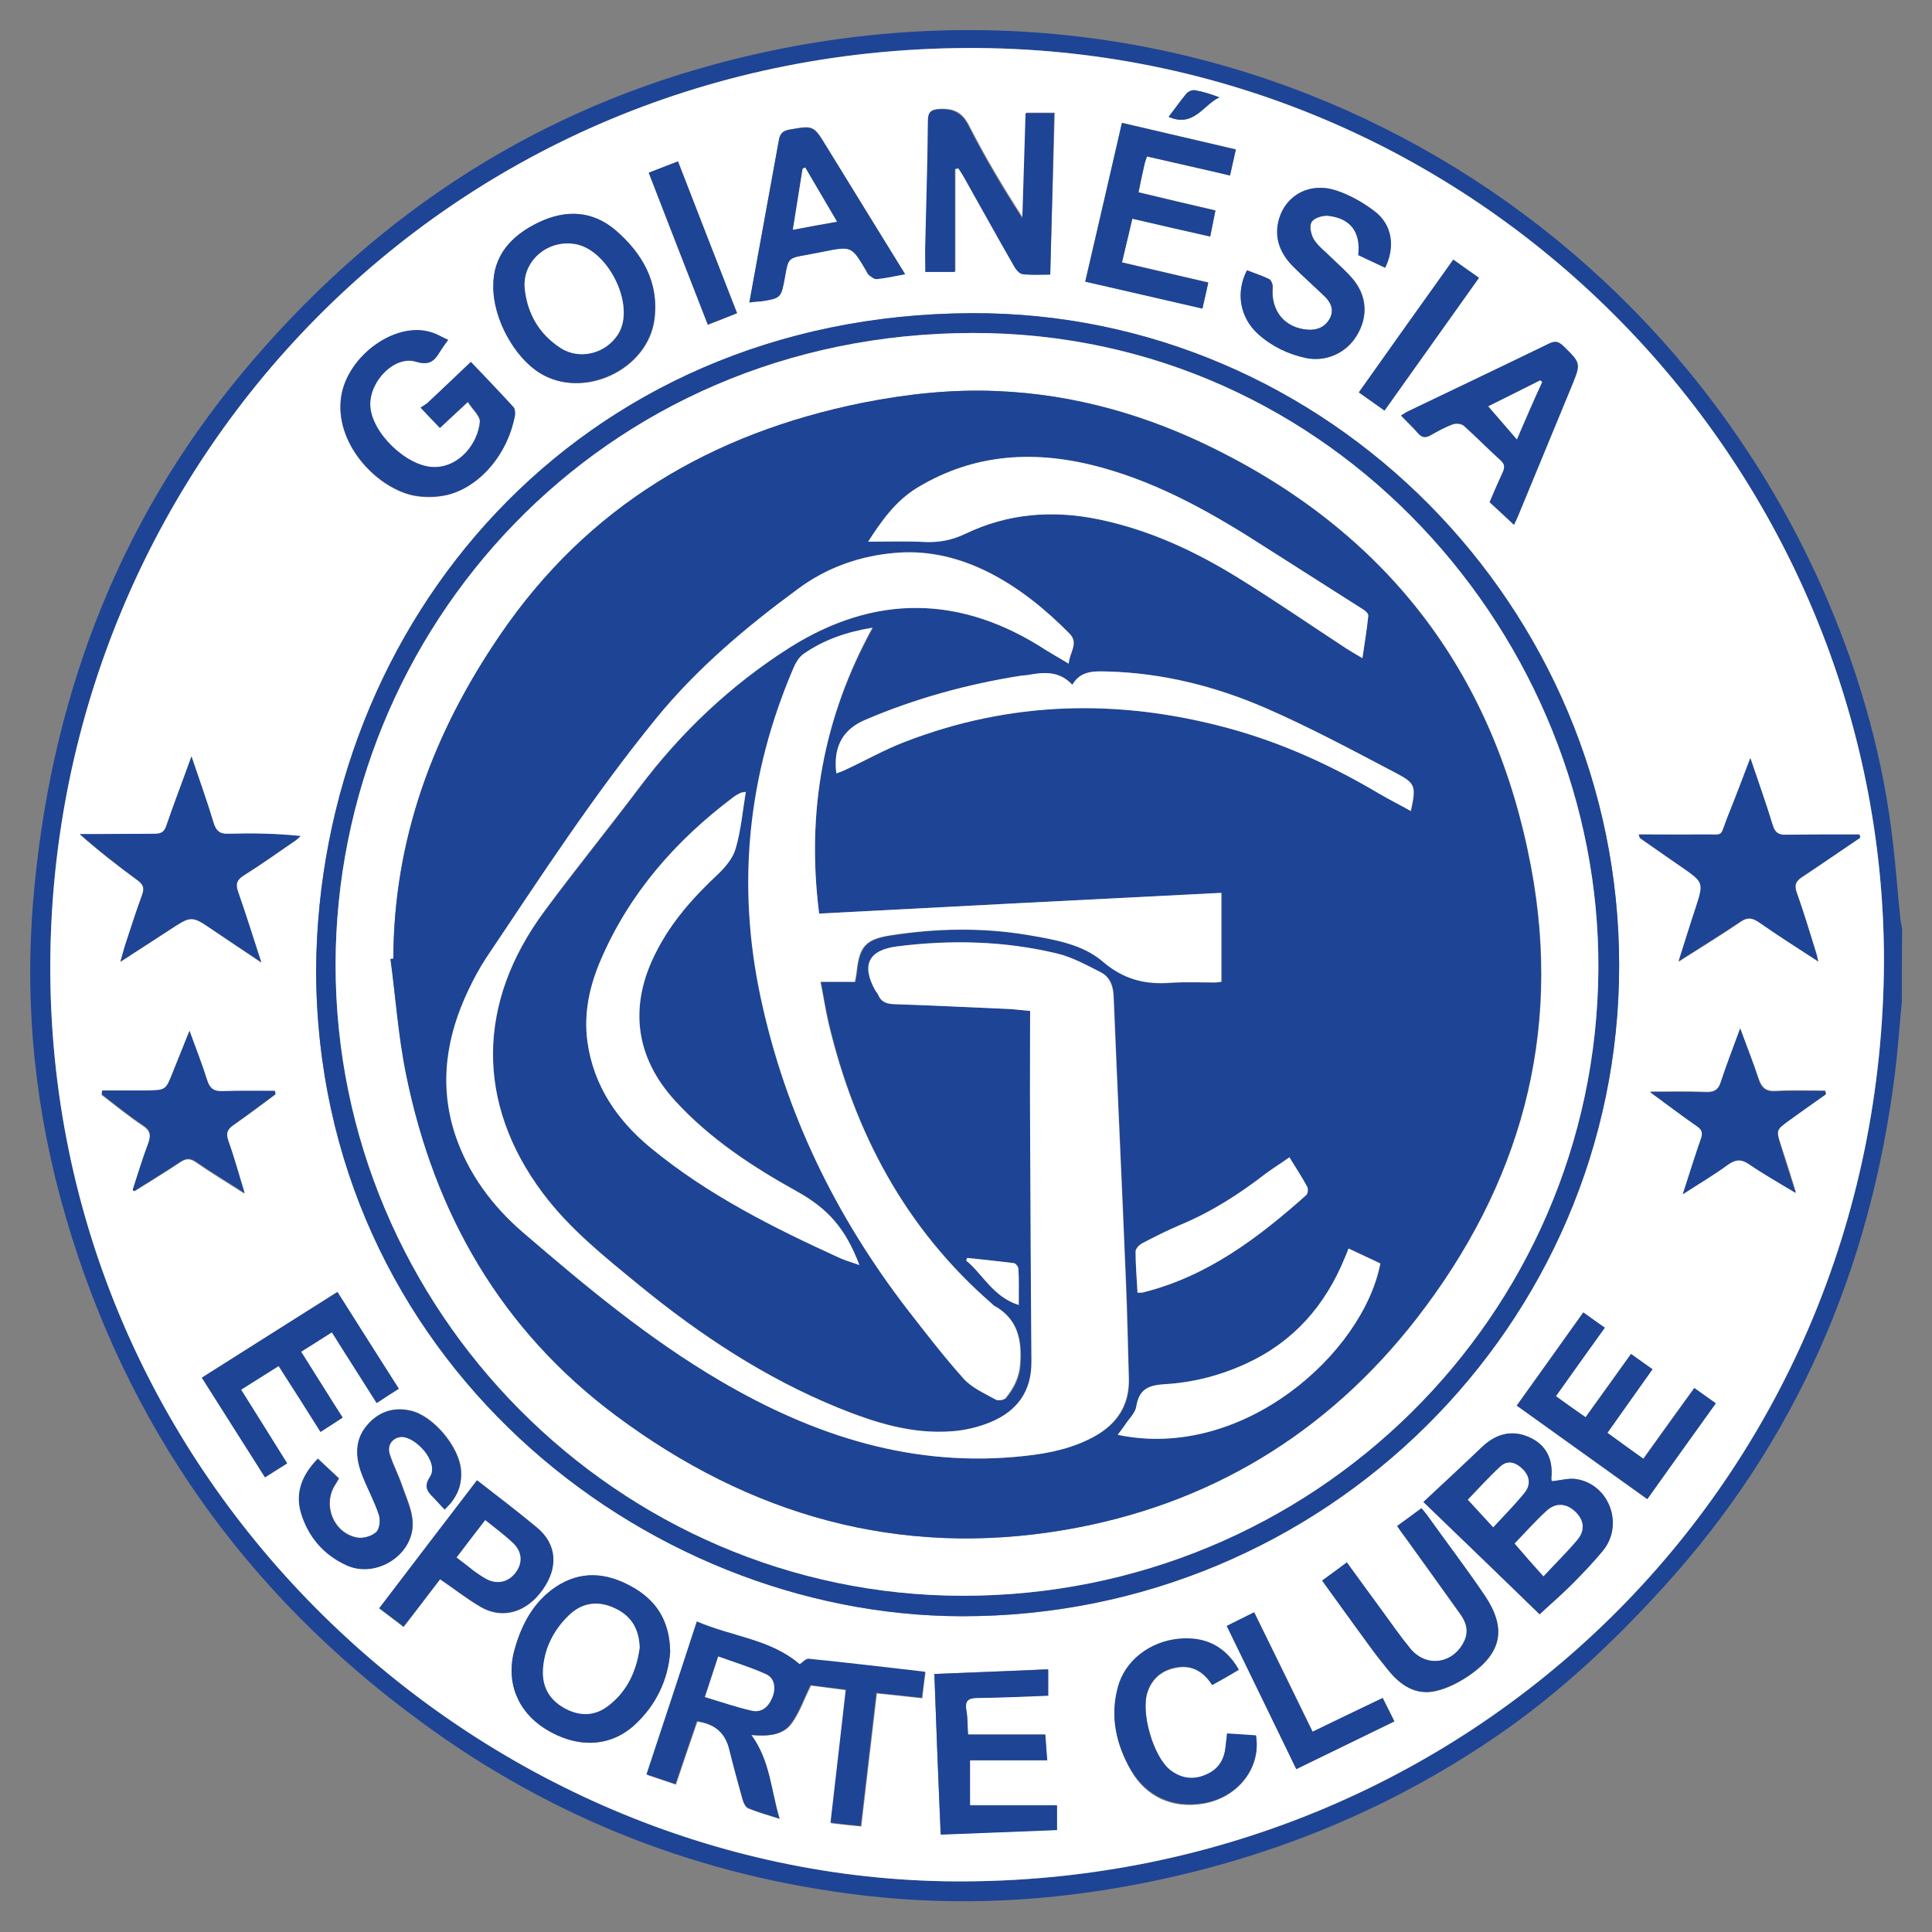 <?xml version="1.0" encoding="utf-8"?>
<!-- Generator: Adobe Illustrator 23.0.1, SVG Export Plug-In . SVG Version: 6.00 Build 0)  -->
<svg version="1.1" id="Layer_1" xmlns="http://www.w3.org/2000/svg" xmlns:xlink="http://www.w3.org/1999/xlink" x="0px" y="0px"
	 viewBox="0 0 595.3 595.3" style="enable-background:new 0 0 595.3 595.3;" xml:space="preserve">
<rect x="0" y="0" width="595.3" height="595.3" fill="#808080" stroke="none"/>
<style type="text/css">
	.st0{fill:#1E4495;}
	.st1{fill:#FFFFFF;}
</style>
<g>
	<g>
		<path class="st0" d="M586,308.7c-0.7,7.3-1.2,14.6-2.1,21.9c-7.5,60.2-30.4,113.6-71.5,158.6c-16.7,18.4-34.9,35.2-55.8,48.8
			c-32.1,21.1-67.1,34.9-104.7,42.3c-28.3,5.6-56.7,7.1-85.3,3.8c-50.5-5.8-96.4-23.7-137.2-53.8C75.7,490.9,39,439.2,20.3,375.1
			c-9.3-31.8-12.8-64.2-10.1-97.2c5-60.9,25.3-116,64.6-163.2c38.6-46.3,86.6-78.9,145.1-94.8c147.6-40.1,289.1,37.2,343.5,165.7
			c10.1,23.8,17,48.6,19.9,74.4c0.9,7.5,1.4,15.1,2.2,22.6c0.1,1.2,0.4,2.4,0.6,3.6C586,293.8,586,301.3,586,308.7z M580.5,296.2
			c0-151.1-122.5-280.2-279-281.4C137.8,13.6,16.5,144,15.5,296.3c-1,160,132.2,282.6,278.8,283.4
			C451.7,580.6,579.8,457.1,580.5,296.2z"/>
	</g>
	<path class="st1" d="M580.5,296.2c-0.7,160.8-128.8,284.3-286.2,283.5C147.7,578.9,14.5,456.4,15.5,296.3
		C16.5,144,137.8,13.6,301.5,14.8C458,16.1,580.5,145.1,580.5,296.2z M97.4,298.9c0.3,119.3,100.5,199,199,199.1
		c111.6,0.2,202.5-89.8,202.5-200.5c0-110.5-89.9-201.5-199.6-201C177.7,97.1,98.1,192.1,97.4,298.9z M231.5,534.6
		c5,0.4,9.6,0.2,12.4-3.4c2.5-3.4,3.9-7.6,6-11.8c3,0.4,6.9,0.9,10.9,1.4c-1.6,13.9-3.1,27.4-4.7,41c3.3,0.4,6.2,0.7,9.3,1
		c1.6-13.8,3.2-27.3,4.8-41c5,0.5,9.4,1,14,1.5c0.3-2.8,0.6-5.2,1-8c-12.1-1.4-24-2.8-35.8-4c-0.9-0.1-1.9,1.1-2.8,1.7
		c-8.8-7.7-20.9-8.5-31.7-13.2c-5.3,16-10.4,31.4-15.5,47.1c3.2,1.1,5.9,2,8.9,3c2.2-6.6,4.4-13.1,6.6-19.4c5.6,0.8,8.7,3.6,10,8.8
		c1.2,5.1,2.6,10.3,4.1,15.4c0.3,1,0.9,2.3,1.7,2.6c2.9,1.2,5.9,2,9.6,3.2C237.5,551.3,237.2,542.4,231.5,534.6z M59,233.1
		c-2.8,7.8-5.4,14.5-7.7,21.3c-0.7,1.9-1.6,2.7-3.6,2.6c-6.1-0.1-12.2,0-18.3,0.1c-1.6,0-3.2,0-4.8,0c5.9,5.2,11.8,9.8,17.8,14.2
		c1.7,1.3,2.2,2.4,1.4,4.5c-1.9,5.2-3.6,10.5-5.3,15.7c-0.4,1.3-0.8,2.6-1.4,4.9c5.6-3.7,10.4-6.7,15.1-9.8c6.8-4.5,6.8-4.5,13.4,0
		c4.7,3.2,9.5,6.4,14.9,10c-2.5-7.8-4.7-14.8-7.1-21.6c-0.8-2.4-0.6-3.8,1.7-5.2c5.4-3.4,10.5-7.1,15.7-10.6c0.6-0.4,1.2-1,1.8-1.5
		c-7.6-0.8-15-0.9-22.3-0.7c-2.6,0.1-3.7-1-4.5-3.4C63.8,246.9,61.5,240.5,59,233.1z M573.2,258.1c-0.1-0.3-0.1-0.6-0.2-0.9
		c-7.5,0-15.1-0.1-22.6,0.1c-2.3,0-3.4-0.7-4.1-2.9c-2.1-6.7-4.4-13.3-6.9-20.7c-2.5,6.6-4.7,12.3-7,18.1c-2.6,6.6-0.9,5.3-7.7,5.4
		c-6.5,0.1-13,0-19.7,0c0.2,0.7,0.3,1,0.4,1.1c4.3,3,8.5,6,12.8,8.9c6.9,4.8,6.9,4.8,4.3,12.8c-1.7,5.2-3.3,10.4-5.2,16.3
		c6.9-4.4,13-8.1,19-12.2c2.1-1.5,3.6-1.3,5.7,0.1c5.8,4,11.8,7.8,18.3,12.1c-0.3-1.4-0.4-2.1-0.7-2.8c-1.9-6.1-3.8-12.3-5.9-18.3
		c-0.9-2.5-0.3-3.8,1.9-5.1C561.5,266.1,567.3,262,573.2,258.1z M438.6,462.8c12.7,12.3,24.5,23.6,35.8,34.6
		c3.3-3.1,6.6-5.9,9.6-8.9c3.4-3.4,6.8-7,9.9-10.7c6.4-7.8,2-20.2-7.9-22c-2.5-0.5-5.2,0.4-7.9,0.6c0-0.2-0.1-0.6-0.1-0.9
		c0.6-5.8-1.5-10.4-6.9-12.7c-5.4-2.4-10.3-0.8-14.6,3.2C450.7,451.5,444.8,457,438.6,462.8z M323.6,84.6
		c0.5-16.7,0.9-33.3,1.4-49.9c-3.1,0-5.9,0-8.8,0c-0.3,10.9-0.7,21.7-1,32.4c-6-9.3-11.6-18.7-16.5-28.3c-2-4-4.5-5.4-8.8-5.3
		c-3.1,0.1-3.8,1-3.8,3.8c-0.2,12.5-0.6,25.1-0.8,37.6c-0.1,2.8,0,5.6,0,8.7c2.8,0,5.5,0,9.1,0c0-10.6,0-21.1,0-31.7
		c0.4-0.1,0.7-0.1,1.1-0.2c0.6,0.9,1.2,1.8,1.7,2.7c5.2,9.2,10.4,18.5,15.6,27.7c0.5,0.9,1.6,2.1,2.5,2.2
		C317.8,84.8,320.5,84.6,323.6,84.6z M129.6,125.6c2.2,2.4,4,4.3,5.9,6.3c2.9-2.7,5.5-5.1,8.6-8c1.4,2.3,3.9,4.4,3.7,6.2
		c-0.6,6.5-6.2,13.9-14.2,13.9c-8.4-0.1-19.4-10.6-19.6-19.1c-0.2-7.5,7.6-15.4,14.1-13.4c4.1,1.2,5.7-0.2,7.4-3.1
		c0.7-1.2,1.5-2.2,2.5-3.6c-1.8-0.9-3.4-1.8-5.1-2.3c-11-3.6-25.8,7.1-27.8,19.6c-2.2,14.2,10.4,27.8,21.7,30.5
		c3.1,0.7,6.5,0.8,9.7,0.2c9.9-1.7,19.7-11.7,22.1-24.8c0.1-0.8,0-2-0.5-2.5c-4.3-4.6-8.6-9.2-13.1-13.9c-4.6,4.4-9,8.5-13.3,12.6
		C131.3,124.6,130.5,125,129.6,125.6z M152,88.2c-0.1,10,6.5,21.9,14.4,26.8c13.4,8.3,33.3-1,35.3-16.6C203.1,87,198,78.1,189.8,71
		c-7.1-6.1-15.4-6.5-23.7-2.5C157.4,72.6,151.9,78.9,152,88.2z M206.5,508.9c-0.2-9.8-4.5-16-12-20.1c-7.8-4.3-15.7-4.9-23.3,0.2
		c-6.8,4.6-10.5,11.4-12.6,19.1c-2.8,10,0.8,19.2,9.4,24.6c9.5,6,19.7,5.8,27.3-1C202.3,525.4,205.9,517.3,206.5,508.9z M353.4,48.2
		c8.5,2,16.9,3.9,25.6,5.8c0.6-2.8,1.2-5.2,1.8-8c-11.7-2.7-23.2-5.4-35.1-8.2c-3.8,16.4-7.5,32.5-11.3,48.9
		c12.2,2.8,24,5.6,36.1,8.3c0.7-2.9,1.2-5.4,1.8-8c-9-2.1-17.6-4.1-26.6-6.2c1.1-4.6,2.1-8.9,3.2-13.5c8.1,1.8,15.9,3.6,24,5.5
		c0.6-2.8,1.1-5.4,1.6-8c-8.2-1.9-15.8-3.7-23.7-5.6c0.6-2.9,1.2-5.5,1.7-8C352.6,50.3,353,49.4,353.4,48.2z M426.8,82.5
		c3.1-6.4,2.1-13.3-3.2-17.4c-3.5-2.7-7.6-5-11.8-6.4c-8-2.7-15.4,1.2-17.6,8.7c-1.7,5.8,0.3,10.7,4.4,14.8c3.1,3.1,6.4,6,9.6,9.1
		c1.9,1.8,3,4.1,1.7,6.7c-1.4,2.7-3.9,3.8-6.8,3.6c-7.2-0.5-11.5-5.8-10.9-13c0.1-0.9-0.5-2.3-1.1-2.6c-2.2-1.1-4.6-1.8-6.8-2.7
		c-3.6,6.8-2.2,14.6,3.4,19.6c4.2,3.8,9.2,6.2,14.7,7.4c6.3,1.3,12.5-1.5,15.7-6.9c3.5-5.7,3.2-12.1-1.1-17.3
		c-2-2.4-4.5-4.5-6.7-6.7c-1.9-1.8-4.1-3.4-5.4-5.6c-0.9-1.5-1.5-4.2-0.7-5.4c0.8-1.3,3.5-2.1,5.2-1.9c6.9,0.8,10,5.1,9.2,12.1
		C421.2,79.9,423.9,81.1,426.8,82.5z M479.4,430.2c5.1-7.2,10-14,15-21.1c-2.3-1.6-4.4-3.1-6.6-4.7c-6.9,9.7-13.6,19.1-20.5,28.7
		c13.5,9.7,26.8,19.2,40.2,28.8c7.1-10,14-19.6,21.1-29.5c-2.3-1.6-4.3-3.1-6.6-4.7c-5.4,7.4-10.5,14.5-15.7,21.8
		c-3.9-2.8-7.4-5.3-11.1-8c4.8-6.7,9.3-13.1,13.9-19.6c-2.4-1.7-4.4-3.1-6.6-4.7c-4.7,6.6-9.3,12.9-14,19.5
		C485.4,434.5,482.5,432.4,479.4,430.2z M62.2,424.5c6.6,10.4,12.9,20.4,19.4,30.7c2.4-1.5,4.6-2.9,6.8-4.3
		c-4.8-7.7-9.5-15.1-14.2-22.7c4.1-2.6,7.7-4.9,11.6-7.3c4.5,7,8.7,13.6,12.9,20.3c2.5-1.6,4.5-2.9,6.8-4.4
		c-4.3-6.9-8.5-13.5-12.8-20.3c3.4-2.1,6.4-4,9.5-6c4.7,7.4,9.2,14.5,13.8,21.8c2.4-1.5,4.6-2.9,6.8-4.4
		c-6.3-10-12.5-19.8-18.9-29.8C90,406.9,76.3,415.6,62.2,424.5z M287.9,515.8c0.6,16.7,1.3,32.9,1.9,49.4c12.2-0.5,24-0.9,35.8-1.4
		c0-2.8,0-5.3,0-7.6c-9.1,0-17.8,0-26.8,0c0-4.5,0-8.8,0-13.9c8,0,15.8,0,23.8,0c-0.2-3.2-0.4-5.6-0.6-7.9c-8.1,0-15.9,0-23.8,0
		c-0.1-2.5,0-5-0.5-7.4c-0.6-3.2,0.7-3.9,3.6-3.9c7.2-0.1,14.4-0.5,21.6-0.7c0-2.8,0-5.3,0-8.1C311.2,514.9,299.8,515.3,287.9,515.8
		z M137,465.1c3.8-3.5,5.4-7.4,5.1-12.1c-0.5-7.2-8.6-16.9-15.6-18.4c-4.4-1-8.5-0.1-12,3.1c-4.6,4.3-5.6,9.7-2.8,16.8
		c1.6,4.1,3.8,8,5.1,12.1c0.5,1.6,0.2,4.4-0.8,5.4c-1.4,1.3-4.1,2.1-6,1.7c-7.1-1.4-10.5-9.7-6.9-15.9c0.4-0.7,0.9-1.5,1.4-2.3
		c-2.3-2.1-4.4-4.1-6.5-6.1c-4.8,4.9-7,10.4-5.2,16.6c2.2,7.3,7,12.9,14,16.2c9.1,4.2,20.7-3.1,20.4-13c-0.1-3.9-2-7.8-3.3-11.6
		c-1.1-3.3-2.8-6.4-3.8-9.7c-0.8-2.7,0.9-4.9,3.4-5.2c4.2-0.5,12.2,7.7,9,12.4c-1.9,2.8-0.7,4.4,1.2,6.3
		C134.7,462.6,135.7,463.8,137,465.1z M466.5,161.7c0.7-1.6,1.3-2.8,1.8-4c5.3-12.8,10.6-25.7,15.9-38.5c3-7.3,3-7.2-2.6-12.6
		c-1.5-1.4-2.6-1.5-4.4-0.6c-14.4,7-28.9,13.9-43.3,20.8c-0.8,0.4-1.5,0.9-2.2,1.3c1.8,1.9,3.5,3.5,5.1,5.3c1.3,1.5,2.4,1.7,4.1,0.7
		c2.1-1.2,4.3-2.5,6.7-3.3c1-0.4,2.7-0.2,3.4,0.4c3.9,3.4,7.5,7.2,11.4,10.7c1.4,1.2,1.3,2.3,0.6,3.8c-1.4,3-2.6,6-4,9.1
		C461.5,157.1,463.9,159.3,466.5,161.7z M230.9,93.2c1.4-0.2,2.3-0.3,3.3-0.4c6.4-1,6.4-1,7.6-7.6c1-5.7,1-5.7,6.9-6.8
		c1.6-0.3,3.1-0.6,4.7-0.9c8.9-1.8,8.9-1.8,13.4,5.8c0.3,0.5,0.5,1.1,0.9,1.4c0.7,0.5,1.7,1.3,2.4,1.2c2.8-0.3,5.6-0.9,8.7-1.5
		C270.6,71,262.6,58,254.6,45c-4-6.5-4-6.4-11.4-5.1c-2,0.3-2.9,1.3-3.2,3.2C237,59.7,234,76.2,230.9,93.2z M430.5,470.2
		c1,1.5,1.8,2.6,2.6,3.7c5.7,7.9,11.3,15.8,17,23.7c1.8,2.5,2.5,5.3,1,8.3c-3.4,6.9-11.6,8-16.5,2.2c-3.2-3.9-6.1-8.1-9.1-12.2
		c-3.5-4.7-6.9-9.4-10.5-14.4c-2.7,2-5.1,3.7-7.6,5.6c5.2,7.2,10.3,14.2,15.3,21.1c1.6,2.2,3.3,4.3,5,6.4c3.8,4.7,8.5,7.9,14.7,6.5
		c3.7-0.8,7.4-2.8,10.6-5c9.9-6.9,11.2-14.4,4.5-24.4c-5.7-8.4-11.8-16.6-17.8-24.8c-0.5-0.7-1.1-1.3-1.7-2.1
		C435.4,466.7,433.1,468.4,430.5,470.2z M135.6,486.6c4.3,3,8.2,6.1,12.5,8.6c6.7,3.9,14.2,1.7,19.1-5.4c4.8-6.9,4.3-14-1.8-19
		c-6-5-12.2-9.6-18.5-14.6c-10.1,13.2-20.1,26.3-30.1,39.4c2.7,2,5,3.8,7.5,5.7c2-2.6,3.9-5,5.7-7.4
		C132,491.4,133.8,489,135.6,486.6z M40.9,366.6c0.2,0.2,0.4,0.3,0.5,0.5c4.8-3,9.6-5.9,14.2-9c1.8-1.2,3.1-1.1,4.8,0.1
		c4.6,3.2,9.4,6.1,14.9,9.6c-1.8-5.8-3.2-11-5-16c-0.9-2.6-0.3-3.8,1.8-5.2c4.3-3,8.5-6.2,12.7-9.3c-0.1-0.3-0.2-0.7-0.2-1
		c-5.4,0-10.8-0.1-16.1,0.1c-2.7,0.1-4-0.9-4.8-3.5c-1.5-4.9-3.4-9.6-5.4-15.1c-1.9,4.8-3.5,8.8-5.1,12.7c-2.2,5.6-2.2,5.6-8.3,5.7
		c-4.5,0-9,0-13.5,0c0,0.4-0.1,0.8-0.1,1.2c4.2,3.2,8.3,6.6,12.7,9.5c2.4,1.6,2.5,3.1,1.6,5.6C43.9,357,42.4,361.9,40.9,366.6z
		 M536.2,316.9c-2.1,5.8-4.2,10.9-5.8,16.1c-0.8,2.7-2.1,3.5-4.8,3.4c-5.4-0.2-10.7-0.1-17.1-0.1c5.3,3.9,9.8,7.3,14.4,10.5
		c1.6,1.1,1.9,2.2,1.3,3.9c-1.8,5.4-3.6,10.9-5.6,17.1c5.1-3.3,9.7-6,13.9-9.1c2.4-1.7,4.1-1.8,6.6-0.1c4.4,3,9,5.6,14.3,8.8
		c-1.7-5.5-3.1-10-4.6-14.5c-1.6-4.9-1.6-4.9,2.8-8c3.7-2.6,7.4-5.2,11.1-7.9c-0.1-0.3-0.2-0.6-0.3-1c-5.1,0-10.1-0.2-15.2,0.1
		c-3.1,0.2-4.4-1.1-5.3-3.8C540.3,327.5,538.3,322.6,536.2,316.9z M373.5,519.2c2.8-1.5,5.4-3,8.2-4.6c-4.2-7.3-10.3-10.3-18.3-9.5
		c-9.1,0.8-16.8,6.8-19,15.1c-2.3,9-0.4,17.5,4.1,25.4c4.7,8.2,12.9,11.8,22.2,10.2c10.7-1.8,18-11,16.3-20.9
		c-2.9-0.2-5.7-0.4-8.9-0.6c-0.2,1.6-0.4,2.9-0.5,4.3c-0.5,4-2.5,7-6.3,8.5c-3.9,1.5-7.6,1-10.8-1.6c-5.2-4.2-9.1-17.8-6.9-24.1
		c1.4-4.1,4.4-6.6,8.5-7.4C366.9,512.9,370.7,514.8,373.5,519.2z M378,501c7.2,14.8,14.3,29.4,21.5,44.1c10.1-5,20-9.8,30.2-14.7
		c-1.3-2.6-2.4-4.8-3.6-7.2c-7.4,3.6-14.4,7-21.6,10.4c-6.1-12.5-12-24.6-18-36.8C383.5,498.3,380.9,499.5,378,501z M455.7,85.6
		c-2.7-1.9-5.3-3.7-7.9-5.6c-9.8,13.7-19.4,27.2-29.1,40.9c2.8,2,5.2,3.7,7.9,5.6C436.4,112.7,446,99.2,455.7,85.6z M227.1,96.5
		C221,80.9,215,65.5,208.9,49.8c-3.1,1.2-5.9,2.3-9,3.5c6.1,15.7,12.1,31.1,18.2,46.8C221.2,98.9,224,97.8,227.1,96.5z M360.1,36
		c7.7,3.4,10.6-3.7,15.6-6c-2.6-1-5.1-1.8-7.6-2.2c-0.8-0.1-2,0.4-2.5,1C363.8,31.1,362.1,33.4,360.1,36z"/>
	<g>
		<path class="st0" d="M97.4,298.9c0.8-106.9,80.3-201.9,201.9-202.4c109.7-0.5,199.6,90.6,199.6,201
			c0,110.7-90.9,200.7-202.5,200.5C197.9,497.9,97.6,418.2,97.4,298.9z M103.4,297.1c-0.1,106.7,87,194.5,193.2,194.6
			c108,0.1,195.2-86.2,195.9-192.9c0.7-102-81.6-196.3-192.7-196.2C184.9,102.7,103.6,194.3,103.4,297.1z"/>
	</g>
	<g>
		<path class="st0" d="M231.5,534.6c5.8,7.9,6,16.7,8.6,25.7c-3.7-1.2-6.7-2-9.6-3.2c-0.8-0.3-1.4-1.6-1.7-2.6
			c-1.4-5.1-2.8-10.2-4.1-15.4c-1.2-5.1-4.4-8-10-8.8c-2.2,6.4-4.3,12.8-6.6,19.4c-3-1-5.7-1.9-8.9-3c5.2-15.7,10.3-31.1,15.5-47.1
			c10.9,4.7,22.9,5.5,31.7,13.2c0.9-0.6,1.9-1.8,2.8-1.7c11.9,1.2,23.7,2.6,35.8,4c-0.3,2.8-0.6,5.2-1,8c-4.6-0.5-9-1-14-1.5
			c-1.6,13.7-3.2,27.1-4.8,41c-3.1-0.3-6-0.6-9.3-1c1.6-13.6,3.1-27.1,4.7-41c-4-0.5-7.9-1-10.9-1.4c-2.1,4.3-3.5,8.5-6,11.8
			C241.1,534.8,236.4,535,231.5,534.6z M217.2,522.9c5,1.5,9.7,3.1,14.4,4.2c3.1,0.7,5.2-1.1,6.3-3.9c1.3-3,0.7-6.2-2-7.4
			c-4.7-2.1-9.6-3.6-14.6-5.4C219.8,514.9,218.6,518.7,217.2,522.9z"/>
	</g>
	<path class="st0" d="M59,233.1c2.5,7.4,4.8,13.8,6.8,20.4c0.7,2.4,1.8,3.5,4.5,3.4c7.3-0.2,14.7-0.1,22.3,0.7
		c-0.6,0.5-1.1,1.1-1.8,1.5c-5.2,3.6-10.4,7.3-15.7,10.6c-2.3,1.5-2.6,2.8-1.7,5.2c2.4,6.9,4.6,13.9,7.1,21.6
		c-5.4-3.7-10.2-6.8-14.9-10c-6.6-4.5-6.6-4.4-13.4,0c-4.7,3.1-9.4,6.1-15.1,9.8c0.7-2.3,1-3.6,1.4-4.9c1.7-5.2,3.4-10.5,5.3-15.7
		c0.8-2.1,0.3-3.3-1.4-4.5c-6-4.4-11.9-9-17.8-14.2c1.6,0,3.2,0,4.8,0c6.1,0,12.2-0.1,18.3-0.1c2.1,0,3-0.7,3.6-2.6
		C53.6,247.6,56.2,240.9,59,233.1z"/>
	<path class="st0" d="M573.2,258.1c-5.9,4-11.7,8-17.7,11.9c-2.2,1.4-2.8,2.6-1.9,5.1c2.2,6,4,12.2,5.9,18.3
		c0.2,0.7,0.3,1.4,0.7,2.8c-6.5-4.2-12.5-8-18.3-12.1c-2.1-1.4-3.5-1.6-5.7-0.1c-6,4-12.1,7.8-19,12.2c1.9-6,3.5-11.2,5.2-16.3
		c2.6-8,2.6-8-4.3-12.8c-4.3-3-8.5-5.9-12.8-8.9c-0.1-0.1-0.1-0.4-0.4-1.1c6.7,0,13.2,0.1,19.7,0c6.9-0.1,5.1,1.2,7.7-5.4
		c2.3-5.7,4.5-11.5,7-18.1c2.5,7.4,4.9,14,6.9,20.7c0.7,2.2,1.7,3,4.1,2.9c7.5-0.1,15.1-0.1,22.6-0.1
		C573,257.4,573.1,257.8,573.2,258.1z"/>
	<g>
		<path class="st0" d="M438.6,462.8c6.2-5.8,12.1-11.2,17.9-16.8c4.2-4.1,9.1-5.6,14.6-3.2c5.4,2.4,7.5,6.9,6.9,12.7
			c0,0.3,0.1,0.7,0.1,0.9c2.7-0.2,5.4-1.1,7.9-0.6c10,1.8,14.4,14.1,7.9,22c-3.1,3.8-6.5,7.3-9.9,10.7c-3,3-6.3,5.8-9.6,8.9
			C463.1,486.4,451.4,475.1,438.6,462.8z M466.7,475.6c2.9,3.4,5.7,6.6,8.8,10.1c3.7-4,7.2-7.5,10.4-11.2c2.6-3,2.2-6.1-0.6-8.7
			c-2.7-2.5-6-2.8-8.8-0.3C473,468.7,469.8,472.4,466.7,475.6z M460.1,470.6c3.5-3.9,6.8-7.1,9.6-10.7c1.9-2.4,1.6-5.1-0.7-7.3
			c-2-1.9-4.5-2.7-6.7-0.8c-3.6,3.3-6.9,7-10.1,10.3C454.9,464.9,457.3,467.6,460.1,470.6z"/>
	</g>
	<path class="st0" d="M323.6,84.6c-3.1,0-5.8,0.2-8.5-0.1c-0.9-0.1-2-1.3-2.5-2.2c-5.3-9.2-10.4-18.5-15.6-27.7
		c-0.5-0.9-1.1-1.8-1.7-2.7c-0.4,0.1-0.7,0.1-1.1,0.2c0,10.5,0,21.1,0,31.7c-3.6,0-6.3,0-9.1,0c0-3.1-0.1-5.9,0-8.7
		c0.3-12.5,0.7-25.1,0.8-37.6c0-2.9,0.7-3.7,3.8-3.8c4.4-0.1,6.8,1.2,8.8,5.3c4.9,9.6,10.4,18.9,16.5,28.3c0.3-10.7,0.7-21.4,1-32.4
		c2.9,0,5.7,0,8.8,0C324.5,51.3,324,67.8,323.6,84.6z"/>
	<path class="st0" d="M129.6,125.6c0.9-0.6,1.6-1,2.2-1.5c4.4-4.1,8.7-8.2,13.3-12.6c4.5,4.7,8.8,9.2,13.1,13.9
		c0.5,0.5,0.6,1.7,0.5,2.5c-2.4,13.1-12.2,23.2-22.1,24.8c-3.1,0.5-6.6,0.5-9.7-0.2c-11.3-2.7-24-16.2-21.7-30.5
		c2-12.5,16.8-23.2,27.8-19.6c1.7,0.5,3.2,1.5,5.1,2.3c-1,1.4-1.8,2.5-2.5,3.6c-1.7,2.9-3.3,4.4-7.4,3.1c-6.5-2-14.3,5.9-14.1,13.4
		c0.2,8.4,11.2,19,19.6,19.1c8,0.1,13.6-7.4,14.2-13.9c0.2-1.9-2.3-4-3.7-6.2c-3.1,2.9-5.7,5.3-8.6,8
		C133.7,129.9,131.9,128,129.6,125.6z"/>
	<g>
		<path class="st0" d="M152,88.2c-0.1-9.3,5.4-15.6,14-19.7c8.4-4,16.6-3.6,23.7,2.5c8.2,7.1,13.4,16,11.9,27.3
			c-2,15.6-21.9,24.9-35.3,16.6C158.5,110.1,151.9,98.2,152,88.2z M174.9,75c-7.7,0-14,6.4-13.2,14c0.8,7.6,4.5,14,11,18.2
			c5.9,3.8,14,1.7,17.8-4.3c5.6-9-3.6-27-14.2-27.8C175.8,75,175.3,75,174.9,75z"/>
	</g>
	<g>
		<path class="st0" d="M206.5,508.9c-0.6,8.4-4.2,16.5-11.2,22.8c-7.6,6.8-17.8,6.9-27.3,1c-8.6-5.4-12.3-14.6-9.4-24.6
			c2.2-7.6,5.8-14.5,12.6-19.1c7.7-5.1,15.5-4.5,23.3-0.2C202,492.9,206.3,499.1,206.5,508.9z M197.1,507.7
			c-0.2-6.3-3-10.1-7.9-12.3c-5.1-2.3-9.8-1.4-13.8,2.3c-4.7,4.5-7.6,10.2-8,16.7c-0.3,5.1,1.8,9.2,6.4,11.8
			c4.7,2.7,9.4,2.6,13.7-0.6C193.5,521,196.2,514.4,197.1,507.7z"/>
	</g>
	<path class="st0" d="M353.4,48.2c-0.4,1.2-0.7,2.1-0.9,3.1c-0.6,2.5-1.1,5-1.7,8c7.8,1.9,15.5,3.7,23.7,5.6c-0.5,2.6-1.1,5.2-1.6,8
		c-8.1-1.8-15.9-3.6-24-5.5c-1.1,4.6-2.1,9-3.2,13.5c9,2.1,17.6,4.1,26.6,6.2c-0.6,2.6-1.1,5.1-1.8,8c-12-2.8-23.9-5.5-36.1-8.3
		c3.8-16.4,7.6-32.6,11.3-48.9c11.9,2.8,23.4,5.4,35.1,8.2c-0.6,2.7-1.2,5.2-1.8,8C370.3,52,361.9,50.1,353.4,48.2z"/>
	<path class="st0" d="M426.8,82.5c-2.9-1.4-5.6-2.6-8.3-3.9c0.8-7-2.3-11.3-9.2-12.1c-1.7-0.2-4.4,0.6-5.2,1.9
		c-0.8,1.2-0.2,3.9,0.7,5.4c1.4,2.1,3.6,3.7,5.4,5.6c2.3,2.2,4.7,4.3,6.7,6.7c4.3,5.2,4.6,11.6,1.1,17.3c-3.3,5.4-9.5,8.2-15.7,6.9
		c-5.5-1.2-10.5-3.6-14.7-7.4c-5.6-5.1-6.9-12.8-3.4-19.6c2.3,0.9,4.6,1.6,6.8,2.7c0.7,0.3,1.2,1.7,1.1,2.6
		c-0.6,7.2,3.7,12.5,10.9,13c2.9,0.2,5.4-0.9,6.8-3.6c1.3-2.6,0.2-4.9-1.7-6.7c-3.2-3.1-6.5-6-9.6-9.1c-4.1-4.1-6.1-9-4.4-14.8
		c2.2-7.4,9.6-11.3,17.6-8.7c4.2,1.4,8.3,3.7,11.8,6.4C429,69.2,430,76,426.8,82.5z"/>
	<path class="st0" d="M479.4,430.2c3,2.2,6,4.3,9.2,6.5c4.7-6.5,9.3-12.9,14-19.5c2.2,1.6,4.2,3,6.6,4.7
		c-4.6,6.5-9.2,12.9-13.9,19.6c3.7,2.7,7.2,5.2,11.1,8c5.2-7.2,10.3-14.3,15.7-21.8c2.3,1.6,4.3,3.1,6.6,4.7
		c-7.1,9.9-14,19.5-21.1,29.5c-13.4-9.6-26.7-19.1-40.2-28.8c6.9-9.6,13.6-19.1,20.5-28.7c2.2,1.6,4.3,3.1,6.6,4.7
		C489.4,416.2,484.5,423,479.4,430.2z"/>
	<path class="st0" d="M62.2,424.5c14.1-8.9,27.8-17.6,41.8-26.4c6.3,10,12.5,19.8,18.9,29.8c-2.3,1.4-4.4,2.8-6.8,4.4
		c-4.6-7.3-9.2-14.4-13.8-21.8c-3.2,2-6.2,3.9-9.5,6c4.3,6.8,8.4,13.5,12.8,20.3c-2.3,1.5-4.3,2.8-6.8,4.4
		c-4.2-6.7-8.4-13.3-12.9-20.3c-3.8,2.4-7.5,4.7-11.6,7.3c4.8,7.6,9.4,15,14.2,22.7c-2.3,1.4-4.4,2.8-6.8,4.3
		C75.1,444.9,68.8,434.9,62.2,424.5z"/>
	<path class="st0" d="M287.9,515.8c12-0.5,23.4-0.9,35.1-1.4c0,2.8,0,5.3,0,8.1c-7.2,0.3-14.4,0.6-21.6,0.7c-2.9,0-4.2,0.7-3.6,3.9
		c0.4,2.4,0.3,4.9,0.5,7.4c8,0,15.7,0,23.8,0c0.2,2.3,0.3,4.8,0.6,7.9c-8,0-15.8,0-23.8,0c0,5,0,9.4,0,13.9c9,0,17.8,0,26.8,0
		c0,2.3,0,4.8,0,7.6c-11.8,0.5-23.6,0.9-35.8,1.4C289.1,548.7,288.5,532.5,287.9,515.8z"/>
	<path class="st0" d="M137,465.1c-1.3-1.3-2.3-2.5-3.4-3.6c-1.9-1.8-3.1-3.4-1.2-6.3c3.2-4.7-4.7-12.9-9-12.4
		c-2.5,0.3-4.2,2.5-3.4,5.2c1,3.3,2.7,6.4,3.8,9.7c1.3,3.8,3.2,7.7,3.3,11.6c0.3,9.9-11.3,17.2-20.4,13c-7-3.2-11.8-8.8-14-16.2
		c-1.8-6.2,0.4-11.7,5.2-16.6c2.2,2,4.3,4,6.5,6.1c-0.5,0.8-0.9,1.6-1.4,2.3c-3.6,6.2-0.2,14.5,6.9,15.9c1.9,0.4,4.6-0.4,6-1.7
		c1.1-1,1.4-3.8,0.8-5.4c-1.4-4.2-3.5-8-5.1-12.1c-2.8-7.1-1.8-12.5,2.8-16.8c3.4-3.2,7.5-4.1,12-3.1c7,1.5,15.1,11.2,15.6,18.4
		C142.4,457.7,140.8,461.6,137,465.1z"/>
	<g>
		<path class="st0" d="M466.5,161.7c-2.6-2.5-5-4.7-7.5-7c1.3-3.1,2.6-6.1,4-9.1c0.7-1.5,0.7-2.6-0.6-3.8
			c-3.9-3.5-7.5-7.2-11.4-10.7c-0.7-0.6-2.4-0.8-3.4-0.4c-2.3,0.9-4.5,2.1-6.7,3.3c-1.7,1-2.9,0.8-4.1-0.7c-1.5-1.8-3.3-3.4-5.1-5.3
			c0.7-0.4,1.4-0.9,2.2-1.3c14.4-6.9,28.9-13.8,43.3-20.8c1.8-0.9,2.9-0.8,4.4,0.6c5.5,5.4,5.6,5.3,2.6,12.6
			c-5.3,12.8-10.6,25.7-15.9,38.5C467.8,159,467.2,160.2,466.5,161.7z M467.4,135.4c2.8-6.4,5.2-12,7.7-17.7
			c-0.2-0.2-0.4-0.3-0.6-0.5c-5.6,2.8-11.1,5.6-16,8C461.3,128.4,464.2,131.7,467.4,135.4z"/>
	</g>
	<g>
		<path class="st0" d="M230.9,93.2c3.1-17,6.1-33.5,9.1-50c0.3-1.9,1.2-2.8,3.2-3.2c7.5-1.3,7.5-1.3,11.4,5.1c8,13,16,26,24.3,39.4
			c-3.1,0.6-5.9,1.2-8.7,1.5c-0.8,0.1-1.7-0.7-2.4-1.2c-0.4-0.3-0.6-0.9-0.9-1.4c-4.5-7.6-4.5-7.6-13.4-5.8
			c-1.5,0.3-3.1,0.6-4.7,0.9c-5.9,1-5.9,1-6.9,6.8c-1.2,6.6-1.2,6.6-7.6,7.6C233.3,92.9,232.3,93,230.9,93.2z M244.3,70.8
			c4.7-0.9,8.9-1.6,13.6-2.5c-3.5-5.9-6.7-11.3-9.8-16.7c-0.3,0.1-0.5,0.3-0.8,0.4C246.3,58,245.4,64.1,244.3,70.8z"/>
	</g>
	<path class="st0" d="M430.5,470.2c2.6-1.9,4.9-3.6,7.5-5.5c0.6,0.8,1.2,1.4,1.7,2.1c5.9,8.3,12.1,16.4,17.8,24.8
		c6.7,10,5.3,17.4-4.5,24.4c-3.2,2.2-6.8,4.1-10.6,5c-6.1,1.4-10.9-1.7-14.7-6.5c-1.7-2.1-3.4-4.2-5-6.4
		c-5.1-6.9-10.1-13.9-15.3-21.1c2.5-1.8,4.9-3.6,7.6-5.6c3.6,5,7.1,9.7,10.5,14.4c3,4.1,5.9,8.3,9.1,12.2c4.9,5.9,13.1,4.7,16.5-2.2
		c1.5-3,0.8-5.7-1-8.3c-5.6-7.9-11.3-15.8-17-23.7C432.3,472.8,431.5,471.7,430.5,470.2z"/>
	<g>
		<path class="st0" d="M135.6,486.6c-1.9,2.4-3.7,4.8-5.5,7.2c-1.8,2.4-3.7,4.8-5.7,7.4c-2.5-1.9-4.8-3.6-7.5-5.7
			c10-13.2,20-26.2,30.1-39.4c6.3,4.9,12.5,9.6,18.5,14.6c6.1,5.1,6.6,12.2,1.8,19c-4.9,7-12.4,9.3-19.1,5.4
			C143.9,492.6,140,489.5,135.6,486.6z M140.7,479.9c2.1,1.6,3.8,2.9,5.5,4.2c1.2,0.9,2.4,1.7,3.7,2.4c3.4,1.8,6.8,1.1,9-1.9
			c2.2-3,2.1-6.5-0.7-9.1c-2.6-2.4-5.5-4.6-8.6-7.1C146.6,472.3,143.8,475.9,140.7,479.9z"/>
	</g>
	<path class="st0" d="M40.9,366.6c1.6-4.8,3-9.6,4.8-14.3c0.9-2.5,0.8-4-1.6-5.6c-4.4-2.9-8.5-6.3-12.7-9.5c0-0.4,0.1-0.8,0.1-1.2
		c4.5,0,9,0,13.5,0c6.1-0.1,6.1-0.1,8.3-5.7c1.6-4,3.2-7.9,5.1-12.7c2,5.5,3.9,10.3,5.4,15.1c0.8,2.6,2,3.6,4.8,3.5
		c5.4-0.2,10.8-0.1,16.1-0.1c0.1,0.3,0.2,0.7,0.2,1c-4.2,3.1-8.4,6.3-12.7,9.3c-2.1,1.4-2.7,2.7-1.8,5.2c1.8,5,3.2,10.2,5,16
		c-5.4-3.5-10.2-6.4-14.9-9.6c-1.7-1.2-3-1.3-4.8-0.1c-4.7,3.1-9.5,6-14.2,9C41.2,367,41,366.8,40.9,366.6z"/>
	<path class="st0" d="M536.2,316.9c2.1,5.7,4,10.6,5.6,15.6c0.9,2.7,2.2,4,5.3,3.8c5-0.3,10.1-0.1,15.2-0.1c0.1,0.3,0.2,0.6,0.3,1
		c-3.7,2.6-7.4,5.2-11.1,7.9c-4.3,3.1-4.3,3.1-2.8,8c1.4,4.5,2.8,9,4.6,14.5c-5.3-3.2-9.9-5.8-14.3-8.8c-2.4-1.7-4.2-1.6-6.6,0.1
		c-4.2,3.1-8.8,5.8-13.9,9.1c2-6.2,3.7-11.7,5.6-17.1c0.6-1.7,0.4-2.8-1.3-3.9c-4.6-3.2-9.1-6.6-14.4-10.5c6.3,0,11.7-0.2,17.1,0.1
		c2.7,0.1,4-0.7,4.8-3.4C532.1,327.8,534.1,322.7,536.2,316.9z"/>
	<path class="st0" d="M373.5,519.2c-2.8-4.4-6.6-6.4-11.4-5.4c-4.1,0.8-7.1,3.3-8.5,7.4c-2.2,6.3,1.7,19.9,6.9,24.1
		c3.3,2.6,7,3.2,10.8,1.6c3.8-1.5,5.9-4.4,6.3-8.5c0.2-1.3,0.3-2.7,0.5-4.3c3.1,0.2,6,0.4,8.9,0.6c1.6,9.9-5.6,19.2-16.3,20.9
		c-9.3,1.5-17.4-2.1-22.2-10.2c-4.6-7.9-6.5-16.4-4.1-25.4c2.1-8.3,9.9-14.3,19-15.1c8-0.7,14.1,2.3,18.3,9.5
		C378.9,516.2,376.2,517.7,373.5,519.2z"/>
	<path class="st0" d="M378,501c2.8-1.4,5.4-2.7,8.4-4.2c6,12.2,11.9,24.3,18,36.8c7.2-3.5,14.2-6.9,21.6-10.4
		c1.2,2.4,2.3,4.6,3.6,7.2c-10.2,5-20,9.8-30.2,14.7C392.3,530.4,385.2,515.8,378,501z"/>
	<path class="st0" d="M455.7,85.6c-9.7,13.6-19.3,27.1-29.1,40.9c-2.7-1.9-5.1-3.6-7.9-5.6c9.7-13.7,19.3-27.2,29.1-40.9
		C450.4,81.9,452.9,83.6,455.7,85.6z"/>
	<path class="st0" d="M227.1,96.5c-3.1,1.2-5.9,2.3-9,3.5c-6.1-15.6-12.1-31-18.2-46.8c3.1-1.2,5.9-2.3,9-3.5
		C215,65.5,221,80.9,227.1,96.5z"/>
	<path class="st0" d="M360.1,36c2-2.6,3.6-5,5.5-7.2c0.5-0.6,1.7-1.1,2.5-1c2.5,0.4,5,1.2,7.6,2.2C370.8,32.3,367.8,39.4,360.1,36z"
		/>
	<path class="st1" d="M103.4,297.1c0.2-102.8,81.4-194.4,196.4-194.5c111.1-0.1,193.4,94.2,192.7,196.2
		c-0.7,106.7-87.9,193-195.9,192.9C190.4,491.6,103.3,403.8,103.4,297.1z M121.2,295.4c-0.3,0-0.6,0.1-0.8,0.1
		c1.5,11.9,2.4,23.8,4.8,35.5c8.6,42.9,29.2,78.8,64.7,105.2c41.1,30.7,87.2,43.9,138.2,35.2c44.3-7.6,80.8-29.6,108.4-65.1
		c31.9-41.1,45-87.4,35.3-139.1c-11-58.7-43.2-101.7-96.7-128.5c-21.3-10.7-43.8-17.2-67.8-18.2c-14-0.6-27.8,0.9-41.4,3.6
		c-46.6,9.4-84.8,31.8-111.9,71.8C133.4,226,121.3,258.7,121.2,295.4z"/>
	<path class="st1" d="M217.2,522.9c1.4-4.2,2.6-8,4.1-12.5c5,1.8,9.9,3.3,14.6,5.4c2.8,1.2,3.3,4.3,2,7.4c-1.2,2.8-3.3,4.6-6.3,3.9
		C226.8,526,222.2,524.4,217.2,522.9z"/>
	<path class="st1" d="M466.7,475.6c3.1-3.2,6.3-6.8,9.9-10.1c2.8-2.6,6.1-2.3,8.8,0.3c2.7,2.6,3.1,5.7,0.6,8.7
		c-3.2,3.8-6.7,7.2-10.4,11.2C472.4,482.2,469.6,479,466.7,475.6z"/>
	<path class="st1" d="M460.1,470.6c-2.8-3-5.2-5.7-7.8-8.5c3.2-3.3,6.5-7,10.1-10.3c2.2-2,4.7-1.2,6.7,0.8c2.3,2.2,2.6,4.9,0.7,7.3
		C466.9,463.5,463.6,466.8,460.1,470.6z"/>
	<path class="st1" d="M174.9,75c0.5,0,0.9,0,1.4,0.1c10.6,0.8,19.8,18.8,14.2,27.8c-3.7,6-11.8,8.2-17.8,4.3
		c-6.5-4.2-10.2-10.5-11-18.2C160.9,81.4,167.2,75,174.9,75z"/>
	<path class="st1" d="M197.1,507.7c-0.9,6.7-3.6,13.3-9.7,17.9c-4.2,3.3-9,3.3-13.7,0.6c-4.6-2.6-6.7-6.7-6.4-11.8
		c0.4-6.5,3.3-12.2,8-16.7c3.9-3.8,8.7-4.6,13.8-2.3C194.1,497.6,196.9,501.4,197.1,507.7z"/>
	<path class="st1" d="M467.4,135.4c-3.2-3.7-6-7-8.8-10.2c4.8-2.4,10.4-5.2,16-8c0.2,0.2,0.4,0.3,0.6,0.5
		C472.6,123.3,470.1,129,467.4,135.4z"/>
	<path class="st1" d="M244.3,70.8c1.1-6.7,2-12.7,3-18.8c0.3-0.1,0.5-0.3,0.8-0.4c3.2,5.4,6.3,10.8,9.8,16.7
		C253.2,69.1,249,69.9,244.3,70.8z"/>
	<path class="st1" d="M140.7,479.9c3-4,5.8-7.6,8.8-11.5c3.1,2.5,6,4.6,8.6,7.1c2.8,2.7,3,6.2,0.7,9.1c-2.2,2.9-5.7,3.7-9,1.9
		c-1.3-0.7-2.5-1.6-3.7-2.4C144.5,482.8,142.8,481.5,140.7,479.9z"/>
	<g>
		<path class="st0" d="M121.2,295.4c0.1-36.7,12.2-69.4,32.7-99.5c27.1-39.9,65.3-62.4,111.9-71.8c13.7-2.7,27.4-4.2,41.4-3.6
			c24,1,46.5,7.5,67.8,18.2c53.5,26.8,85.7,69.8,96.7,128.5c9.7,51.7-3.4,98-35.3,139.1c-27.6,35.5-64.1,57.6-108.4,65.1
			c-51,8.7-97-4.5-138.2-35.2c-35.4-26.4-56-62.3-64.7-105.2c-2.4-11.7-3.2-23.7-4.8-35.5C120.6,295.4,120.9,295.4,121.2,295.4z
			 M329.3,204.5c0.2-3.5,3.3-6.3,0.3-9.3c-7.4-7.4-15.4-14-24.8-18.8c-8.8-4.5-18.2-6.9-28.1-6.1c-11.3,0.8-21.8,4.5-30.8,11.2
			c-15.9,11.7-31,24.4-43.5,39.7c-19.2,23.5-35.7,48.9-52.6,74.1c-2.1,3.1-3.8,6.4-5.4,9.8c-6.7,14.3-9.1,29.1-4.1,44.4
			c4,12.2,11.4,22.1,21,30.3c19.2,16.5,38.7,32.7,60.6,45.6c29.1,17.1,59.8,27,94,23.2c7.4-0.8,14.7-2.4,21.4-6
			c7.1-3.9,10.9-9.7,10.6-17.9c-0.3-9.9-0.4-19.9-0.9-29.8c-1.2-29.4-2.6-58.8-3.8-88.1c-0.1-3.3-1.2-5.9-4.1-7.3
			c-4.3-2.1-8.7-4.6-13.3-5.7c-16.2-3.8-32.7-4.2-49.2-2.2c-8.9,1.1-11.2,5.7-6.8,13.6c0.3,0.5,0.6,0.9,0.9,1.4
			c1,2.1,2.5,2.8,4.8,2.8c11.9,0.4,23.7,0.9,35.6,1.5c2,0.1,4,0.4,6.4,0.6c0,12.2,0,24.1,0,36c0.1,24,0.3,48,0.4,72
			c0.1,9.1-4.4,15.3-12.6,18.7c-3.7,1.5-7.8,2.5-11.7,2.8c-12.4,1-23.9-2.7-35.2-7.2c-22.6-9.2-42.7-22.5-61.5-37.9
			c-10.6-8.7-21.3-17.2-29.6-28.3c-20.7-27.6-20.4-58.6,0.5-86.8c9.5-12.8,19.6-25.2,29.1-37.9c12.9-17.2,28.3-31.8,46.4-43.3
			c26.5-16.7,53-16.3,79.2,0.8C324.5,201.7,326.6,202.9,329.3,204.5z M252.4,281.5c-4-31.3,1.3-60.5,16.6-88
			c-7.9,1.3-14.9,3.7-21.1,8c-1.5,1-2.6,2.9-3.3,4.6c-14,32.8-17.5,66.6-10,101.5c7.6,35.5,23.1,67.3,45.2,96
			c5.6,7.2,11.2,14.5,17.3,21.3c2.5,2.8,6.4,4.5,9.8,6.4c0.8,0.4,2.7,0.1,3.2-0.5c2.4-3,4.2-6.2,4.4-10.4c0.5-7.7-0.9-14.2-8.2-18.1
			c-0.2-0.1-0.3-0.3-0.5-0.5c-26.7-23.1-42.4-52.7-50.4-86.7c-0.9-4-1.6-8-2.4-12.5c4,0,7.2,0,10.6,0c0.2-1.2,0.4-2.1,0.5-2.9
			c0.8-7.8,2.6-10.2,10.4-11.4c14.1-2.2,28.4-2.5,42.5-0.1c8.2,1.4,16.8,2.8,23,8.2c6.4,5.4,12.9,7.1,20.8,6.5
			c4.5-0.3,9-0.1,13.6-0.1c0.9,0,1.7-0.2,2.1-0.2c0-9.3,0-18.3,0-27.4C334.9,277.2,294,279.3,252.4,281.5z M229.8,244
			c-1.3,0.3-1.6,0.3-1.9,0.4c-0.7,0.4-1.4,0.8-2,1.2c-17.6,13.3-31.8,29.4-40.7,49.9c-3.5,8.1-5.4,16.6-4.2,25.4
			c1.9,13.6,9.2,24.2,19.5,32.7c17.5,14.5,37.8,24.6,58.4,34c1.8,0.8,3.7,1.4,5.9,2.1c-4.3-11.2-9.6-17.3-19.3-22.7
			c-13.7-7.6-26.7-16.2-37.4-27.8c-12.5-13.6-14.4-29.6-5.9-46c4.8-9.3,11.5-16.9,19.1-24c2.3-2.1,4.6-5,5.4-7.9
			C228.3,255.9,228.8,250.1,229.8,244z M267.5,166.9c6.1,0,11.8-0.2,17.5,0.1c4.4,0.2,8.4-0.6,12.4-2.5c13.1-6.3,26.8-7.4,41-4.5
			c15.6,3.2,29.8,9.8,43.2,18.1c11.2,7,22.1,14.5,33.2,21.7c1.4,0.9,2.8,1.7,5,3c0.7-4.8,1.3-8.9,1.8-13c0.1-0.6-0.8-1.5-1.4-1.9
			c-9.9-6.3-19.8-12.6-29.7-18.9c-16.1-10.3-32.6-19.9-51.3-25c-19.7-5.3-38.7-4.5-56.6,6.3C276,154.4,271.6,160.6,267.5,166.9z
			 M257.7,238.3c1.2-0.5,2.4-0.9,3.5-1.4c5.8-2.7,11.5-5.9,17.4-8.2c32.7-12.8,66-13.5,99.7-4.4c16.7,4.5,32.2,11.6,47,20.4
			c3.1,1.8,6.3,3.4,9.5,5.2c1.6-7.5,1.5-8.5-4.4-11.6c-13.4-7-26.7-14.2-40.5-20.2c-15.5-6.7-31.8-10.8-48.9-11.2
			c-4-0.1-8-0.2-10.5,4.1c-4.1-4.4-8.9-3.9-13.8-3c-0.7,0.1-1.3,0.1-2,0.2c-16.6,2.6-32.6,7-48,13.6
			C259.5,224.8,256.7,230.4,257.7,238.3z M344.4,442.1c38.5,8.1,75.6-25.1,81-52.8c-3.2-1.5-6.4-3-9.8-4.6c-0.5,1.2-0.9,2.1-1.2,3
			c-6,14.6-15.7,25.7-30.2,32.4c-8,3.7-16.5,5.8-25.1,6.4c-5.1,0.3-8,1.6-8.9,6.9c-0.3,2-2.3,3.8-3.5,5.7
			C346,440,345.3,440.9,344.4,442.1z M397.3,356.6c-2.7,1.9-5.1,3.4-7.3,5.1c-8.2,6.3-16.8,11.8-26.3,15.8
			c-3.9,1.6-7.8,3.6-11.6,5.6c-1,0.5-2.2,1.7-2.2,2.6c0,4.2,0.3,8.4,0.6,12.7c0.8-0.1,1.3,0,1.7-0.1c19.8-5,35.5-16.8,50.3-30
			c0.5-0.4,0.7-1.9,0.3-2.5C401.2,362.8,399.4,359.9,397.3,356.6z M313.9,402.1c0-4.2,0.1-7.7-0.1-11.1c0-0.7-0.8-1.8-1.4-1.8
			c-4.8-0.6-9.6-1.1-14.4-1.6c-0.1,0.3-0.2,0.5-0.3,0.8C302.9,392.7,306,399.6,313.9,402.1z"/>
	</g>
	<path class="st1" d="M329.3,204.5c-2.6-1.6-4.8-2.8-6.9-4.1c-26.2-17.1-52.8-17.5-79.2-0.8c-18.1,11.5-33.5,26.1-46.4,43.3
		c-9.6,12.7-19.7,25.1-29.1,37.9c-20.9,28.2-21.1,59.2-0.5,86.8c8.3,11.1,19,19.6,29.6,28.3c18.8,15.4,38.9,28.7,61.5,37.9
		c11.3,4.6,22.8,8.2,35.2,7.2c4-0.3,8.1-1.3,11.7-2.8c8.2-3.4,12.7-9.5,12.6-18.7c-0.2-24-0.3-48-0.4-72c-0.1-11.9,0-23.7,0-36
		c-2.5-0.2-4.5-0.5-6.4-0.6c-11.9-0.5-23.7-1.1-35.6-1.5c-2.3-0.1-3.9-0.7-4.8-2.8c-0.2-0.5-0.6-1-0.9-1.4
		c-4.4-7.9-2.1-12.5,6.8-13.6c16.5-2.1,33-1.7,49.2,2.2c4.6,1.1,9,3.5,13.3,5.7c2.8,1.4,3.9,4,4.1,7.3c1.2,29.4,2.6,58.8,3.8,88.1
		c0.4,9.9,0.6,19.9,0.9,29.8c0.2,8.2-3.6,14-10.6,17.9c-6.7,3.7-13.9,5.2-21.4,6c-34.2,3.8-64.9-6.1-94-23.2
		c-22-12.9-41.4-29.1-60.6-45.6c-9.5-8.2-17-18.2-21-30.3c-5-15.3-2.7-30.1,4.1-44.4c1.6-3.4,3.4-6.7,5.4-9.8
		c16.9-25.2,33.4-50.6,52.6-74.1c12.5-15.3,27.6-28,43.5-39.7c9-6.7,19.5-10.4,30.8-11.2c9.9-0.7,19.3,1.7,28.1,6.1
		c9.4,4.8,17.4,11.3,24.8,18.8C332.5,198.3,329.5,201,329.3,204.5z"/>
	<path class="st1" d="M252.4,281.5c41.6-2.2,82.4-4.3,123.9-6.4c0,9.1,0,18.1,0,27.4c-0.4,0-1.2,0.2-2.1,0.2
		c-4.5,0-9.1-0.2-13.6,0.1c-7.8,0.6-14.4-1-20.8-6.5c-6.3-5.4-14.9-6.8-23-8.2c-14.2-2.4-28.4-2.1-42.5,0.1
		c-7.8,1.2-9.6,3.6-10.4,11.4c-0.1,0.9-0.3,1.7-0.5,2.9c-3.4,0-6.6,0-10.6,0c0.9,4.5,1.5,8.5,2.4,12.5c8.1,34,23.7,63.5,50.4,86.7
		c0.2,0.1,0.3,0.3,0.5,0.5c7.4,4,8.8,10.5,8.2,18.1c-0.3,4.1-2,7.4-4.4,10.4c-0.5,0.7-2.4,1-3.2,0.5c-3.4-1.9-7.3-3.6-9.8-6.4
		c-6.1-6.8-11.7-14.1-17.3-21.3c-22.1-28.7-37.6-60.5-45.2-96c-7.5-34.9-4-68.7,10-101.5c0.7-1.7,1.8-3.6,3.3-4.6
		c6.2-4.3,13.2-6.7,21.1-8C253.7,221,248.4,250.2,252.4,281.5z"/>
	<path class="st1" d="M229.8,244c-1,6.1-1.5,11.9-3.1,17.4c-0.8,2.9-3.1,5.7-5.4,7.9c-7.6,7.1-14.4,14.7-19.1,24
		c-8.5,16.5-6.6,32.4,5.9,46c10.6,11.6,23.7,20.2,37.4,27.8c9.7,5.4,15,11.4,19.3,22.7c-2.2-0.8-4.1-1.3-5.9-2.1
		c-20.6-9.4-40.8-19.5-58.4-34c-10.3-8.5-17.6-19.1-19.5-32.7c-1.2-8.9,0.7-17.4,4.2-25.4c8.8-20.4,23-36.6,40.7-49.9
		c0.6-0.5,1.3-0.9,2-1.2C228.1,244.2,228.5,244.2,229.8,244z"/>
	<path class="st1" d="M267.5,166.9c4.1-6.4,8.5-12.6,15.1-16.6c17.8-10.8,36.9-11.7,56.6-6.3c18.7,5.1,35.2,14.6,51.3,25
		c9.9,6.3,19.8,12.6,29.7,18.9c0.7,0.4,1.5,1.3,1.4,1.9c-0.4,4.1-1.1,8.2-1.8,13c-2.2-1.3-3.6-2.1-5-3c-11.1-7.3-22-14.8-33.2-21.7
		c-13.4-8.3-27.6-14.9-43.2-18.1c-14.2-2.9-27.9-1.8-41,4.5c-4,1.9-8,2.7-12.4,2.5C279.3,166.7,273.6,166.9,267.5,166.9z"/>
	<path class="st1" d="M257.7,238.3c-1-8,1.8-13.5,8.9-16.5c15.4-6.6,31.5-11,48-13.6c0.7-0.1,1.4-0.1,2-0.2c4.9-0.9,9.7-1.4,13.8,3
		c2.5-4.3,6.5-4.2,10.5-4.1c17,0.4,33.4,4.5,48.9,11.2c13.8,6,27.2,13.2,40.5,20.2c5.9,3.1,6,4,4.4,11.6c-3.2-1.8-6.4-3.4-9.5-5.2
		c-14.8-8.8-30.3-15.9-47-20.4c-33.7-9.1-67-8.3-99.7,4.4c-6,2.3-11.6,5.5-17.4,8.2C260,237.5,258.9,237.9,257.7,238.3z"/>
	<path class="st1" d="M344.4,442.1c0.9-1.2,1.6-2.1,2.2-3c1.2-1.9,3.2-3.7,3.5-5.7c0.9-5.4,3.7-6.6,8.9-6.9
		c8.7-0.5,17.1-2.7,25.1-6.4c14.5-6.7,24.2-17.8,30.2-32.4c0.4-0.9,0.8-1.8,1.2-3c3.4,1.6,6.6,3.1,9.8,4.6
		C420,417,382.9,450.2,344.4,442.1z"/>
	<path class="st1" d="M397.3,356.6c2,3.3,3.9,6.1,5.5,9.1c0.3,0.6,0.2,2.1-0.3,2.5c-14.8,13.2-30.5,25.1-50.3,30
		c-0.4,0.1-0.9,0.1-1.7,0.1c-0.2-4.3-0.6-8.5-0.6-12.7c0-0.9,1.2-2.1,2.2-2.6c3.8-2,7.6-3.9,11.6-5.6c9.6-4,18.2-9.5,26.3-15.8
		C392.2,360,394.6,358.5,397.3,356.6z"/>
	<path class="st1" d="M313.9,402.1c-7.9-2.5-11-9.4-16.2-13.7c0.1-0.3,0.2-0.5,0.3-0.8c4.8,0.5,9.6,1,14.4,1.6
		c0.6,0.1,1.4,1.2,1.4,1.8C314,394.4,313.9,397.9,313.9,402.1z"/>
</g>
</svg>
